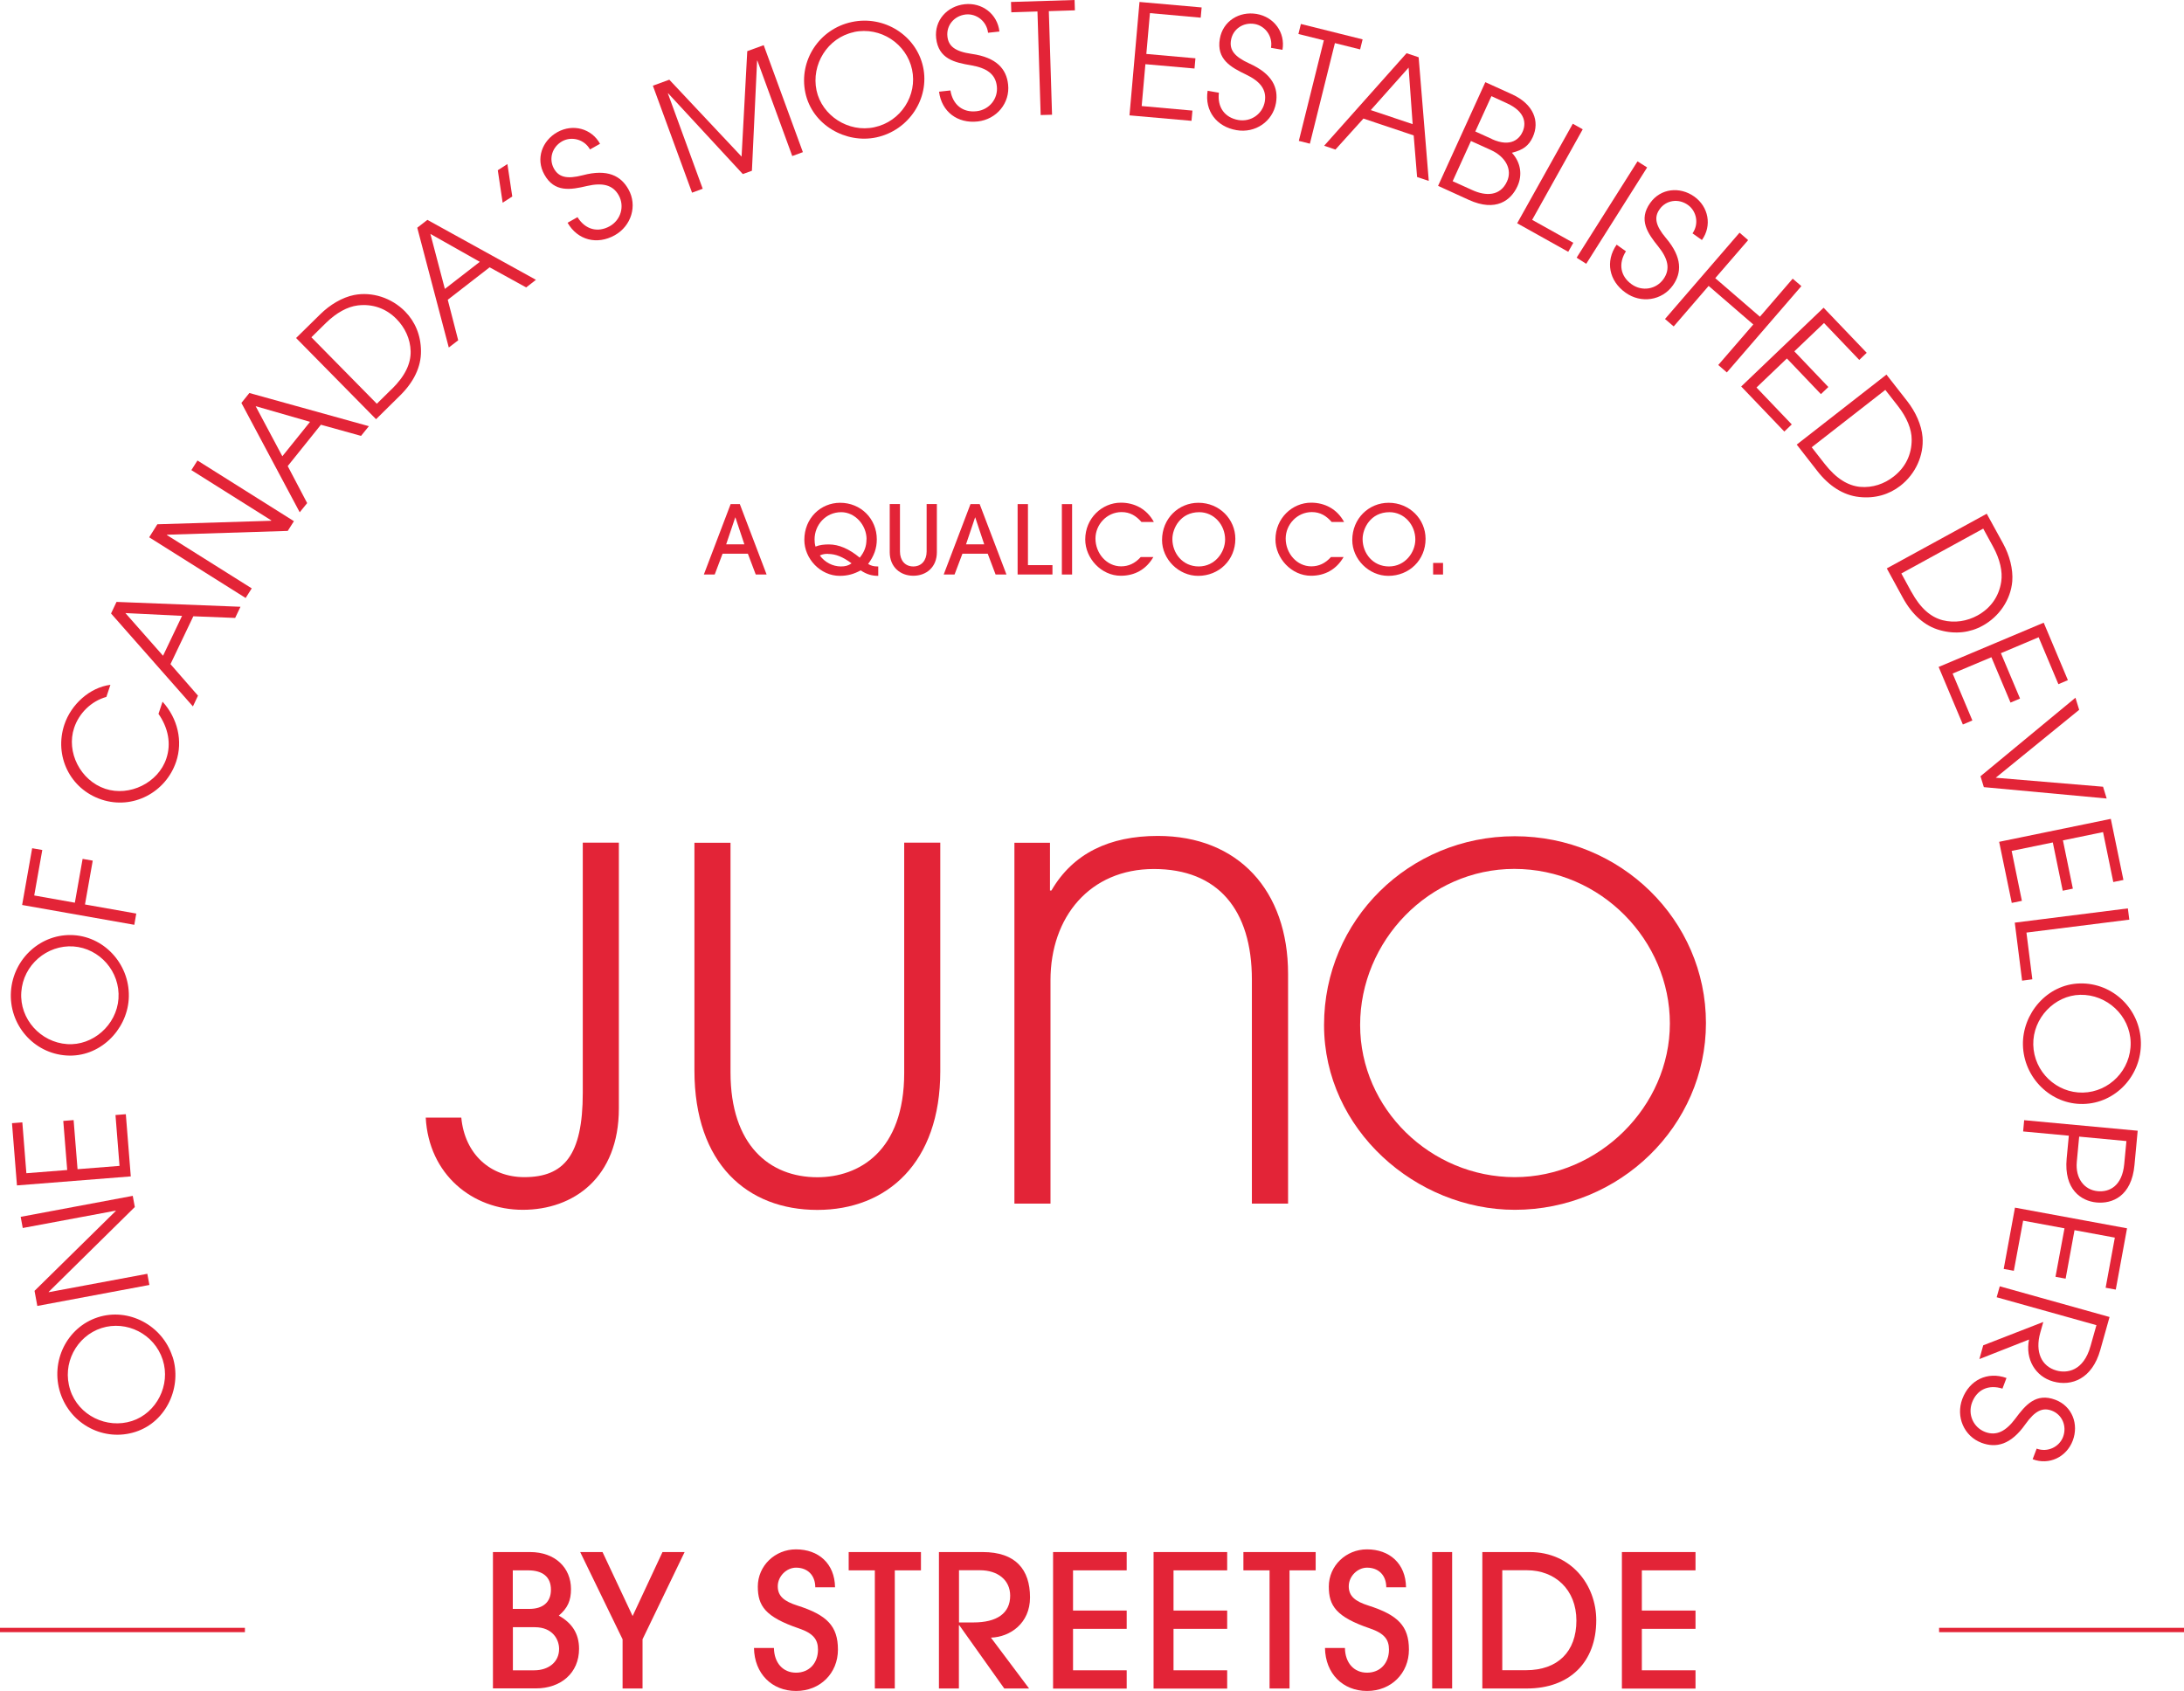 <?xml version="1.0" encoding="UTF-8"?><svg id="Layer_2" xmlns="http://www.w3.org/2000/svg" viewBox="0 0 211.25 163.6"><defs><style>.cls-1,.cls-2{fill:#e32437;}.cls-2{stroke:#e32437;stroke-miterlimit:10;stroke-width:.42px;}</style></defs><g id="LANDING"><g id="FOOTER"><g id="juno_logo_round_-_new_20231106"><g><path class="cls-1" d="M16.69,131.24c.93,2.86-.53,6.29-3.58,7.28-3.02,.98-6.28-.69-7.28-3.77-.98-3.05,.64-6.34,3.63-7.31,2.96-.96,6.24,.76,7.22,3.8Zm-9.9,3.22c.8,2.48,3.54,3.8,5.98,3.01,2.37-.77,3.76-3.48,2.97-5.92-.81-2.51-3.51-3.84-5.92-3.07-2.42,.78-3.85,3.45-3.03,5.97Z"/><path class="cls-1" d="M13.04,116.77l-8.33,8.21v.03s9.54-1.78,9.54-1.78l.2,1.08-10.84,2.03-.27-1.46,7.86-7.73v-.03s-9,1.68-9,1.68l-.2-1.08,10.84-2.03,.2,1.08Z"/><path class="cls-1" d="M12.63,113.81l-10.99,.87-.48-6.02,1-.08,.39,4.92,3.95-.31-.38-4.75,1-.08,.38,4.75,4.06-.32-.39-4.92,1-.08,.48,6.02Z"/><path class="cls-1" d="M12.45,96.68c-.2,3-2.83,5.65-6.03,5.43-3.17-.21-5.58-2.98-5.36-6.2,.22-3.2,2.95-5.65,6.09-5.44,3.11,.21,5.52,3.02,5.3,6.22Zm-10.39-.69c-.18,2.6,1.88,4.85,4.44,5.02,2.48,.17,4.78-1.84,4.96-4.4,.18-2.63-1.83-4.87-4.36-5.05-2.54-.17-4.86,1.78-5.04,4.42Z"/><path class="cls-1" d="M13,89.47l-10.86-1.92,.97-5.49,.98,.17-.78,4.4,3.93,.7,.75-4.24,.98,.17-.75,4.24,4.96,.88-.19,1.09Z"/><path class="cls-1" d="M15.72,67.88c1.48,1.63,1.98,3.82,1.32,5.8-1,2.98-4.19,4.68-7.22,3.67-3.07-1.02-4.6-4.25-3.59-7.26,.65-1.94,2.44-3.58,4.45-3.84l-.39,1.17c-1.47,.41-2.65,1.58-3.12,3-.78,2.33,.6,5.08,3.01,5.89,2.35,.78,5.13-.58,5.91-2.93,.48-1.43,.19-2.95-.76-4.32l.39-1.17Z"/><path class="cls-1" d="M22.73,59.78l-4.03-.16-2.21,4.63,2.66,3.05-.49,1.04-7.92-8.99,.53-1.12,11.99,.47-.52,1.09Zm-10.6-.47l3.64,4.13,1.84-3.86-5.48-.27Z"/><path class="cls-1" d="M27.85,51.36l-11.69,.37-.02,.03,8.21,5.16-.59,.93-9.33-5.87,.79-1.26,11.01-.34,.02-.03-7.74-4.87,.59-.93,9.33,5.87-.59,.93Z"/><path class="cls-1" d="M34.93,42.17l-3.89-1.08-3.21,4,1.88,3.58-.72,.89-5.64-10.58,.77-.96,11.56,3.21-.76,.94Zm-10.21-2.89l2.59,4.86,2.68-3.33-5.28-1.52Z"/><path class="cls-1" d="M36.37,40.55l-7.73-7.85,2.33-2.29c.94-.93,2.13-1.64,3.28-1.87,1.75-.34,3.63,.27,4.94,1.6,.96,.98,1.52,2.29,1.53,3.82,.02,1.55-.72,3.03-2.05,4.33l-2.29,2.26Zm1.53-2.91c1.31-1.29,1.84-2.48,1.82-3.65-.03-1.22-.56-2.31-1.37-3.13-1-1.02-2.31-1.49-3.76-1.31-.97,.12-2.05,.7-3.06,1.69l-1.41,1.39,6.33,6.43,1.44-1.42Z"/><path class="cls-1" d="M50.9,27.81l-3.54-1.95-4.05,3.14,1.01,3.92-.91,.7-3.05-11.59,.98-.76,10.5,5.8-.95,.74Zm-9.27-5.18l1.4,5.32,3.38-2.62-4.78-2.7Z"/><path class="cls-1" d="M48.62,19.61l-.47-3.14,.93-.6,.47,3.14-.93,.6Z"/><path class="cls-1" d="M57.07,14.46c-.55-.99-1.78-1.29-2.68-.8-.99,.55-1.33,1.71-.81,2.65,.46,.82,1.23,1.05,2.8,.64,2.38-.63,3.68,.06,4.41,1.37,.88,1.57,.28,3.54-1.33,4.44-1.7,.95-3.58,.49-4.56-1.21l.96-.54c.75,1.2,1.95,1.52,3.11,.88,1.09-.61,1.46-1.94,.88-2.99-.58-1.04-1.6-1.24-3.06-.91-1.6,.38-3.17,.65-4.14-1.11-.85-1.52-.22-3.27,1.27-4.1,1.5-.83,3.3-.35,4.12,1.13l-.96,.54Z"/><path class="cls-1" d="M76.63,15.09l-3.37-9.22h-.03s-.5,10.65-.5,10.65l-.88,.32-7.22-7.81h-.03s3.37,9.23,3.37,9.23l-1.03,.38-3.79-10.35,1.59-.58,6.99,7.44,.55-10.2,1.59-.58,3.79,10.35-1.04,.38Z"/><path class="cls-1" d="M84.77,13.29c-2.94,.63-6.2-1.18-6.87-4.31-.66-3.1,1.33-6.18,4.49-6.85,3.13-.67,6.24,1.29,6.9,4.36,.65,3.04-1.39,6.13-4.52,6.8Zm-2.18-10.18c-2.55,.54-4.14,3.14-3.61,5.64,.52,2.43,3.08,4.1,5.59,3.56,2.58-.55,4.18-3.1,3.65-5.58-.53-2.49-3.04-4.18-5.63-3.63Z"/><path class="cls-1" d="M95.57,3.17c-.13-1.13-1.14-1.88-2.16-1.77-1.13,.13-1.89,1.07-1.77,2.13,.1,.93,.73,1.45,2.33,1.68,2.44,.34,3.38,1.48,3.54,2.96,.2,1.79-1.11,3.38-2.94,3.58-1.94,.22-3.49-.93-3.74-2.88l1.1-.12c.23,1.4,1.21,2.16,2.53,2.01,1.24-.14,2.1-1.22,1.96-2.42-.13-1.18-.99-1.76-2.47-2.02-1.62-.27-3.17-.62-3.4-2.62-.19-1.73,1.06-3.1,2.75-3.29,1.7-.19,3.18,.95,3.37,2.64l-1.1,.12Z"/><path class="cls-1" d="M100.66,11.13l-.31-10.02-2.53,.08-.03-1,6.15-.19,.03,1-2.52,.08,.31,10.02-1.1,.03Z"/><path class="cls-1" d="M109.25,11.17l.97-10.98,6.01,.53-.09,.99-4.91-.44-.35,3.95,4.75,.42-.09,.99-4.75-.42-.36,4.05,4.91,.44-.09,.99-6.01-.53Z"/><path class="cls-1" d="M122.94,4.62c.19-1.12-.57-2.12-1.58-2.3-1.12-.19-2.11,.5-2.29,1.56-.16,.93,.3,1.59,1.77,2.26,2.25,1.01,2.83,2.36,2.58,3.83-.31,1.78-2,2.94-3.82,2.62-1.92-.33-3.1-1.86-2.79-3.81l1.09,.19c-.17,1.41,.57,2.41,1.88,2.64,1.23,.21,2.35-.59,2.56-1.78,.2-1.17-.46-1.97-1.82-2.62-1.48-.71-2.87-1.48-2.53-3.46,.3-1.72,1.88-2.68,3.56-2.4,1.69,.29,2.79,1.8,2.5,3.47l-1.09-.19Z"/><path class="cls-1" d="M125.63,13.63l2.42-9.73-2.46-.61,.24-.97,5.97,1.49-.24,.97-2.44-.61-2.42,9.73-1.07-.27Z"/><path class="cls-1" d="M137.07,17.12l-.33-4.02-4.86-1.63-2.71,3-1.09-.37,7.97-8.95,1.17,.39,.98,11.96-1.14-.38Zm-.82-10.58l-3.66,4.11,4.05,1.36-.39-5.47Z"/><path class="cls-1" d="M139.1,17.98l4.57-10.03,2.58,1.17c2.1,.96,2.7,2.62,2.01,4.14-.38,.83-.93,1.25-2.02,1.52,.87,.94,1.03,2.16,.54,3.23-.62,1.37-2.08,2.52-4.7,1.33l-2.98-1.36Zm3.31,.41c1.29,.59,2.7,.61,3.36-.84,.52-1.14-.11-2.38-1.59-3.05l-1.9-.86-1.77,3.89,1.9,.86Zm1.88-4.94c1.93,.88,2.72-.11,2.98-.69,.34-.75,.35-1.92-1.51-2.77l-1.5-.69-1.56,3.42,1.59,.72Z"/><path class="cls-1" d="M146.75,21.6l5.38-9.63,.96,.54-4.89,8.76,3.98,2.22-.49,.87-4.94-2.76Z"/><path class="cls-1" d="M152.5,24.93l5.89-9.32,.93,.59-5.89,9.32-.93-.59Z"/><path class="cls-1" d="M163.7,22.59c.66-.92,.41-2.16-.43-2.76-.92-.66-2.12-.47-2.74,.41-.55,.77-.42,1.57,.62,2.8,1.59,1.88,1.52,3.36,.66,4.57-1.05,1.47-3.08,1.78-4.58,.7-1.59-1.13-1.98-3.02-.86-4.64l.9,.64c-.76,1.2-.53,2.42,.55,3.19,1.02,.73,2.38,.49,3.08-.5,.69-.97,.44-1.98-.5-3.15-1.03-1.28-1.95-2.58-.78-4.22,1.01-1.42,2.86-1.6,4.25-.62,1.4,.99,1.74,2.83,.75,4.21l-.9-.64Z"/><path class="cls-1" d="M166.21,35.3l3.38-3.91-4.32-3.73-3.38,3.92-.84-.72,7.21-8.35,.83,.72-3.18,3.68,4.32,3.73,3.17-3.68,.84,.72-7.21,8.35-.83-.72Z"/><path class="cls-1" d="M168.42,37.39l7.97-7.62,4.17,4.36-.72,.69-3.41-3.57-2.87,2.74,3.29,3.45-.72,.69-3.29-3.45-2.94,2.81,3.41,3.57-.72,.69-4.17-4.36Z"/><path class="cls-1" d="M173.78,43.02l8.69-6.78,2.01,2.57c.82,1.05,1.38,2.3,1.48,3.47,.14,1.78-.68,3.58-2.15,4.72-1.08,.84-2.45,1.25-3.97,1.08-1.54-.16-2.93-1.06-4.07-2.53l-1.98-2.54Zm2.71,1.85c1.13,1.44,2.25,2.11,3.42,2.23,1.22,.11,2.36-.29,3.26-1,1.13-.88,1.75-2.12,1.74-3.59,0-.98-.46-2.12-1.33-3.23l-1.22-1.56-7.12,5.55,1.25,1.6Z"/><path class="cls-1" d="M182.5,54.99l9.67-5.29,1.57,2.86c.64,1.16,.99,2.5,.9,3.67-.15,1.78-1.25,3.42-2.88,4.31-1.2,.66-2.62,.84-4.1,.43-1.5-.4-2.72-1.52-3.61-3.15l-1.54-2.82Zm2.38,2.26c.88,1.61,1.88,2.45,3.02,2.75,1.18,.3,2.38,.09,3.38-.46,1.25-.69,2.07-1.81,2.29-3.26,.15-.97-.11-2.16-.79-3.4l-.95-1.74-7.92,4.34,.97,1.78Z"/><path class="cls-1" d="M187.52,64.52l10.16-4.28,2.34,5.56-.92,.39-1.91-4.54-3.65,1.54,1.85,4.39-.92,.39-1.85-4.39-3.75,1.58,1.91,4.54-.92,.39-2.34-5.56Z"/><path class="cls-1" d="M191.56,75.1l9.19-7.6,.36,1.17-8.07,6.57,10.38,.87,.35,1.14-11.88-1.1-.32-1.04Z"/><path class="cls-1" d="M193.37,81.44l10.8-2.22,1.22,5.91-.98,.2-.99-4.83-3.88,.8,.96,4.67-.98,.2-.96-4.67-3.98,.82,.99,4.83-.98,.2-1.22-5.91Z"/><path class="cls-1" d="M194.88,89.26l10.94-1.38,.14,1.09-9.95,1.25,.57,4.52-.99,.13-.71-5.62Z"/><path class="cls-1" d="M195.67,101.09c-.06-3.01,2.32-5.88,5.52-5.95,3.17-.07,5.82,2.47,5.89,5.7,.07,3.2-2.44,5.9-5.58,5.96-3.11,.07-5.76-2.51-5.83-5.72Zm10.42-.24c-.06-2.61-2.31-4.66-4.87-4.61-2.49,.05-4.6,2.26-4.55,4.82,.06,2.64,2.26,4.69,4.8,4.64,2.55-.05,4.68-2.2,4.62-4.86Z"/><path class="cls-1" d="M195.79,108.37l10.98,1.02-.31,3.32c-.28,3.03-2.16,3.77-3.68,3.62-1.47-.14-3.16-1.25-2.88-4.25l.21-2.21-4.42-.41,.1-1.1Zm5.09,4.05c-.14,1.53,.68,2.7,2.04,2.82,1.1,.1,2.35-.48,2.55-2.64l.21-2.21-4.57-.43-.23,2.45Z"/><path class="cls-1" d="M194.9,116.83l10.84,2-1.09,5.93-.98-.18,.89-4.85-3.9-.72-.86,4.69-.98-.18,.87-4.69-4-.74-.9,4.85-.98-.18,1.09-5.93Z"/><path class="cls-1" d="M191.83,130.15l5.81-2.26-.29,1.03c-.53,1.88,.12,3.27,1.57,3.67,1,.28,2.61,.07,3.29-2.37l.57-2.02-9.65-2.7,.3-1.06,10.62,2.97-.9,3.2c-.78,2.77-2.76,3.54-4.55,3.04-1.72-.48-2.72-2.15-2.34-4.06l-4.8,1.89,.37-1.33Z"/><path class="cls-1" d="M196.99,140.14c1.06,.4,2.19-.16,2.56-1.12,.4-1.06-.09-2.17-1.09-2.55-.88-.33-1.62,0-2.55,1.31-1.41,2.01-2.85,2.33-4.25,1.8-1.69-.64-2.5-2.52-1.85-4.25,.69-1.82,2.42-2.68,4.27-2.02l-.39,1.03c-1.35-.43-2.47,.1-2.94,1.34-.44,1.17,.14,2.42,1.26,2.85,1.11,.42,2.02-.08,2.92-1.28,.98-1.32,2-2.54,3.88-1.83,1.63,.62,2.28,2.36,1.68,3.95-.61,1.6-2.29,2.4-3.88,1.8l.39-1.03Z"/></g><g><path class="cls-1" d="M56.37,81.52h3.49v25.71c0,6.7-4.39,9.81-9.29,9.81s-9.1-3.44-9.39-8.92h3.44c.33,3.54,2.83,5.76,6.09,5.76,3.82,0,5.66-2.08,5.66-8.16v-24.2Z"/><path class="cls-1" d="M87.46,81.52h3.49v22.13c0,8.82-5.14,13.4-11.89,13.4s-11.89-4.43-11.89-13.49v-22.03h3.49v22.22c0,7.03,3.77,10.14,8.4,10.14,4.01,0,8.4-2.5,8.4-10.1v-22.27Z"/><path class="cls-1" d="M121.09,116.43v-21.65c0-6.79-3.3-10.71-9.48-10.71s-10,4.62-10,10.76v21.61h-3.49v-34.91h3.44v4.62h.14c2.08-3.59,5.61-5.28,10.29-5.28,7.78,0,12.6,5.28,12.6,13.35v22.22h-3.49Z"/><path class="cls-1" d="M146.52,117.04c-9.53,0-18.45-7.74-18.45-17.88s8.21-18.26,18.45-18.26,18.49,8.11,18.49,18.07-8.35,18.07-18.49,18.07Zm-.05-32.98c-8.26,0-14.91,6.98-14.91,15.1s6.84,14.72,14.96,14.72,15-6.84,15-14.86-6.65-14.96-15.05-14.96Z"/></g><line class="cls-2" x1="23.69" y1="157.69" y2="157.69"/><line class="cls-2" x1="211.25" y1="157.69" x2="187.56" y2="157.69"/><g><path class="cls-1" d="M47.68,163.35v-13.2h3.59c2.43,0,3.96,1.52,3.96,3.58,0,1.12-.32,1.84-1.18,2.57,1.27,.71,1.96,1.73,1.96,3.21,0,2.35-1.77,3.83-4.17,3.83h-4.16Zm3.51-7.7c1.3,0,2.1-.62,2.1-1.86s-.8-1.87-2.21-1.87h-1.48v3.73h1.59Zm.48,5.94c1.37,0,2.41-.78,2.41-2.07,0-.89-.61-2.1-2.35-2.1h-2.12v4.17h2.07Z"/><path class="cls-1" d="M60.22,163.35v-4.76l-4.1-8.44h2.16l2.91,6.19,2.89-6.19h2.14l-4.07,8.44v4.76h-1.93Z"/><path class="cls-1" d="M78.86,153.57c0-1.2-.77-1.91-1.86-1.91-.93,0-1.77,.84-1.77,1.8s.62,1.46,1.91,1.87c2.85,.91,3.91,1.98,3.91,4.26s-1.71,4-4.05,4-4.03-1.68-4.07-4.16h1.93c.02,1.43,.86,2.39,2.14,2.39s2.12-.93,2.12-2.23c0-.96-.43-1.57-1.84-2.05-3.26-1.11-3.98-2.18-3.98-4.05,0-2.01,1.66-3.6,3.69-3.6,2.18,0,3.75,1.37,3.78,3.67h-1.93Z"/><path class="cls-1" d="M84.62,163.35v-11.43h-2.53v-1.77h6.99v1.77h-2.53v11.43h-1.93Z"/><path class="cls-1" d="M97.14,163.35l-4.35-6.12h-.04v6.12h-1.93v-13.2h4.23c3.18,0,4.58,1.68,4.58,4.39,0,2.51-1.93,3.83-3.78,3.89l3.69,4.92h-2.41Zm-2.98-6.39c2.25,0,3.55-.87,3.55-2.59,0-1.52-1.21-2.46-2.92-2.46h-2.03v5.05h1.41Z"/><path class="cls-1" d="M101.86,163.35v-13.2h7.12v1.77h-5.19v3.89h5.19v1.77h-5.19v4.01h5.19v1.77h-7.12Z"/><path class="cls-1" d="M111.58,163.35v-13.2h7.12v1.77h-5.19v3.89h5.19v1.77h-5.19v4.01h5.19v1.77h-7.12Z"/><path class="cls-1" d="M122.8,163.35v-11.43h-2.53v-1.77h6.99v1.77h-2.53v11.43h-1.93Z"/><path class="cls-1" d="M134.09,153.57c0-1.2-.77-1.91-1.86-1.91-.93,0-1.77,.84-1.77,1.8s.62,1.46,1.91,1.87c2.85,.91,3.91,1.98,3.91,4.26s-1.71,4-4.05,4-4.03-1.68-4.07-4.16h1.93c.02,1.43,.86,2.39,2.14,2.39s2.12-.93,2.12-2.23c0-.96-.43-1.57-1.84-2.05-3.26-1.11-3.98-2.18-3.98-4.05,0-2.01,1.66-3.6,3.69-3.6,2.18,0,3.75,1.37,3.78,3.67h-1.93Z"/><path class="cls-1" d="M138.53,163.35v-13.2h1.93v13.2h-1.93Z"/><path class="cls-1" d="M143.38,163.35v-13.2h4.58c4,0,6.44,3.16,6.44,6.6,0,4.03-2.55,6.6-6.72,6.6h-4.3Zm4.23-1.77c3.05,0,4.87-1.78,4.87-4.8s-2.09-4.87-4.78-4.87h-2.39v9.67h2.3Z"/><path class="cls-1" d="M156.88,163.35v-13.2h7.12v1.77h-5.19v3.89h5.19v1.77h-5.19v4.01h5.19v1.77h-7.12Z"/></g><g><path class="cls-1" d="M73.1,55.58l-.76-2.01h-2.45l-.76,2.01h-1.05l2.59-6.81h.89l2.59,6.81h-1.06Zm-1.96-5.53h-.02l-.88,2.61h1.76l-.87-2.61Z"/><path class="cls-1" d="M84.96,55.71c-.6,0-1.11-.13-1.71-.53-.64,.35-1.26,.53-2.02,.53-1.88,0-3.43-1.66-3.43-3.48,0-2.11,1.59-3.59,3.46-3.59,2.01,0,3.55,1.55,3.55,3.54,0,.86-.26,1.6-.84,2.38,.3,.18,.55,.24,.91,.24h.07v.92Zm-1.14-3.54c0-1.37-1.11-2.62-2.45-2.62-1.51,0-2.58,1.24-2.58,2.63,0,.25,.02,.44,.09,.7,.41-.17,.86-.21,1.29-.21,.97,0,1.95,.42,2.99,1.28,.45-.56,.65-1.09,.65-1.78Zm-3.74,1.41c-.26,0-.5,.02-.78,.16,.48,.66,1.25,1.06,2.04,1.06,.4,0,.71-.07,1.03-.3-.86-.64-1.55-.91-2.28-.91Z"/><path class="cls-1" d="M89.63,48.76h.99v4.66c0,1.43-1,2.28-2.28,2.28s-2.28-.87-2.28-2.28v-4.66h.99v4.59c0,.85,.48,1.45,1.29,1.45s1.29-.61,1.29-1.45v-4.59Z"/><path class="cls-1" d="M96.3,55.58l-.76-2.01h-2.45l-.76,2.01h-1.05l2.59-6.81h.89l2.59,6.81h-1.06Zm-1.96-5.53h-.02l-.88,2.61h1.76l-.87-2.61Z"/><path class="cls-1" d="M98.43,55.58v-6.81h1v5.9h2.37v.91h-3.36Z"/><path class="cls-1" d="M102.71,55.58v-6.81h.99v6.81h-.99Z"/><path class="cls-1" d="M111.56,53.89c-.69,1.19-1.79,1.81-3.15,1.81-1.89,0-3.44-1.69-3.44-3.51,0-2.05,1.62-3.56,3.45-3.56,1.29,0,2.5,.59,3.19,1.87h-1.2c-.52-.6-1.11-.96-1.92-.96-1.43,0-2.53,1.21-2.53,2.56,0,1.43,1.08,2.69,2.48,2.69,.71,0,1.34-.28,1.9-.9h1.23Z"/><path class="cls-1" d="M115.89,55.71c-1.89,0-3.49-1.62-3.49-3.46,0-2.09,1.6-3.61,3.52-3.61,2.03,0,3.57,1.59,3.57,3.49,0,2.06-1.59,3.58-3.6,3.58Zm2.61-3.52c0-1.41-1.07-2.64-2.5-2.64-1.84,0-2.6,1.58-2.6,2.6,0,1.37,.99,2.65,2.55,2.65s2.55-1.36,2.55-2.61Z"/><path class="cls-1" d="M129.96,53.89c-.69,1.19-1.79,1.81-3.15,1.81-1.89,0-3.44-1.69-3.44-3.51,0-2.05,1.62-3.56,3.45-3.56,1.29,0,2.5,.59,3.19,1.87h-1.2c-.52-.6-1.11-.96-1.92-.96-1.43,0-2.53,1.21-2.53,2.56,0,1.43,1.08,2.69,2.48,2.69,.71,0,1.34-.28,1.9-.9h1.23Z"/><path class="cls-1" d="M134.29,55.71c-1.89,0-3.49-1.62-3.49-3.46,0-2.09,1.6-3.61,3.52-3.61,2.03,0,3.57,1.59,3.57,3.49,0,2.06-1.59,3.58-3.6,3.58Zm2.61-3.52c0-1.41-1.07-2.64-2.5-2.64-1.84,0-2.6,1.58-2.6,2.6,0,1.37,.99,2.65,2.55,2.65s2.55-1.36,2.55-2.61Z"/><path class="cls-1" d="M138.62,55.58v-1.12h.96v1.12h-.96Z"/></g></g></g></g></svg>
